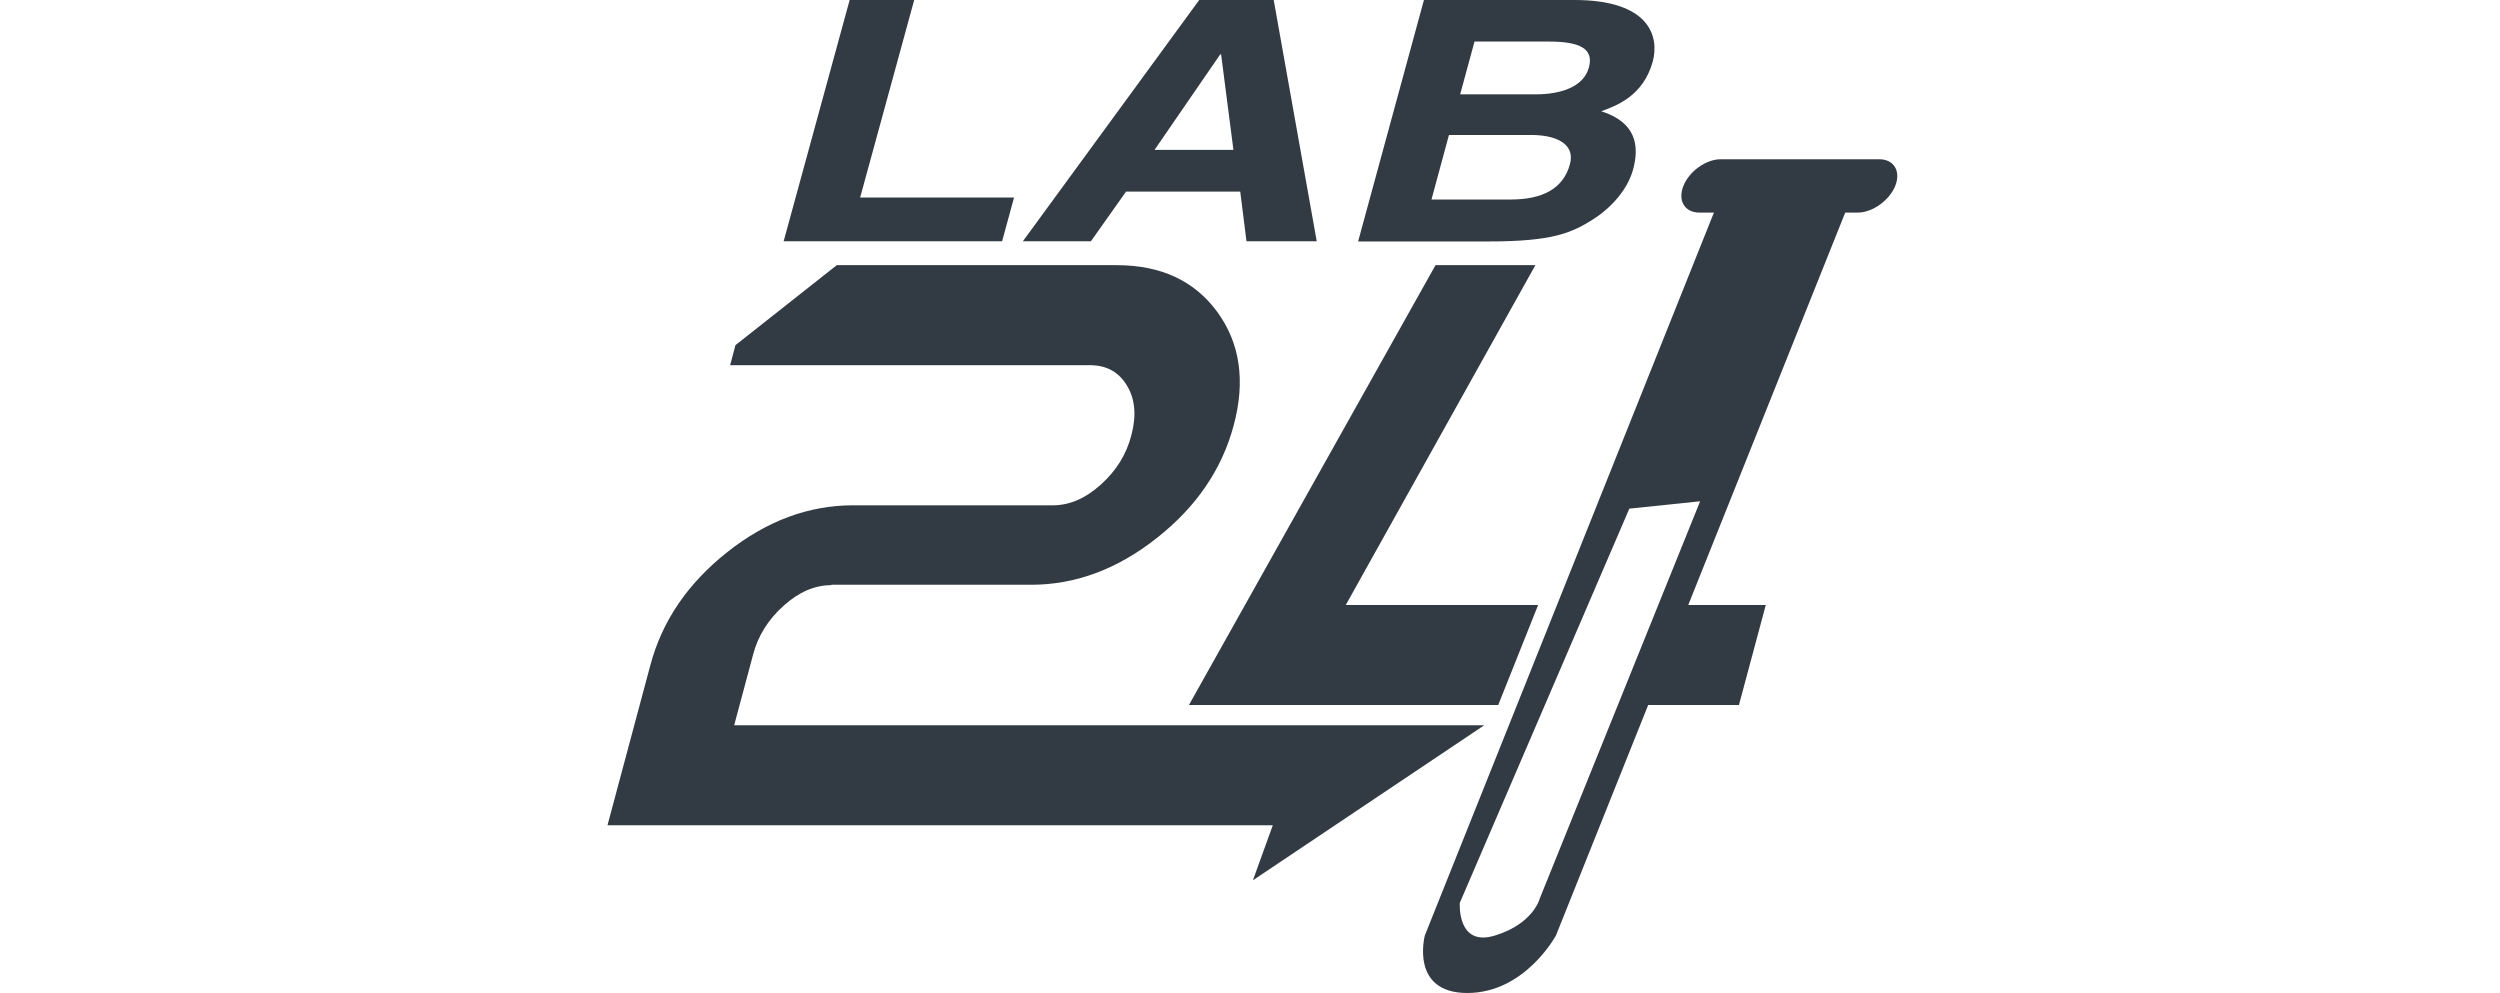 <svg width="214" height="85" viewBox="0 0 214 85" fill="none" xmlns="http://www.w3.org/2000/svg">
<path d="M71.172 50.087C69.755 50.087 68.386 50.669 67.08 51.85C65.757 53.031 64.876 54.431 64.451 56.084L62.845 62.081H127.052L107.25 75.351L108.95 70.644H52L55.668 56.95C56.675 53.156 58.879 49.93 62.263 47.254C65.647 44.578 69.236 43.255 73.014 43.255H90.124C91.541 43.255 92.91 42.673 94.217 41.493C95.539 40.312 96.42 38.911 96.845 37.258C97.286 35.59 97.176 34.173 96.468 33.008C95.775 31.843 94.72 31.261 93.304 31.261H62.499L62.956 29.545L71.629 22.698H95.586C99.38 22.698 102.244 24.036 104.196 26.696C106.148 29.372 106.62 32.599 105.613 36.377C104.606 40.17 102.402 43.397 99.018 46.057C95.633 48.733 92.044 50.056 88.267 50.056H71.172V50.087Z" fill="#323A43"/>
<path d="M73.628 16.906H86.803L85.78 20.652H67.08L72.731 0H78.255L73.628 16.906Z" fill="#323A43"/>
<path d="M93.382 20.652H87.558L102.654 0H109.029L112.712 20.652H106.699L106.164 16.402H96.389L93.382 20.652ZM98.829 12.829H105.581L104.527 4.659H104.448L98.829 12.829Z" fill="#323A43"/>
<path d="M121.889 0H134.765C141.25 0 142.053 3.164 141.47 5.289C140.652 8.248 138.291 9.082 137.063 9.523C140.054 10.468 140.353 12.482 139.786 14.529C139.33 16.166 138.023 17.724 136.339 18.794C134.513 19.944 132.876 20.668 127.461 20.668H116.254L121.889 0ZM122.534 17.079H129.319C132.01 17.079 133.82 16.166 134.387 14.056C134.875 12.246 133.081 11.554 131.082 11.554H124.03L122.534 17.079ZM124.99 8.075H131.475C133.647 8.075 135.568 7.414 136.008 5.777C136.481 4.077 135.064 3.557 132.561 3.557H126.218L124.99 8.075Z" fill="#323A43"/>
<path d="M146.901 17.708L146.712 18.196L121.967 80.073C121.967 80.073 120.661 85 125.604 85C130.546 85 133.191 80.073 133.191 80.073L141.077 60.366L144.508 51.803L157.951 18.196L158.14 17.708H146.901ZM131.805 76.909C131.805 76.909 131.286 79.05 127.996 80.073C124.691 81.112 124.958 77.287 124.958 77.287L139.471 43.539L145.531 42.909L131.805 76.909Z" fill="#323A43"/>
<path d="M131.664 51.787H115.199L131.428 22.698H122.88L101.772 60.35H128.248L131.664 51.787Z" fill="#323A43"/>
<path d="M142.887 51.787L139.455 60.35H148.853L151.151 51.787H144.304H142.887Z" fill="#323A43"/>
<path d="M159.037 18.196H145.468C144.209 18.196 143.595 17.173 144.099 15.914C144.603 14.655 146.035 13.632 147.294 13.632H160.863C162.122 13.632 162.736 14.655 162.232 15.914C161.729 17.157 160.28 18.196 159.037 18.196Z" fill="#323A43"/>
</svg>
